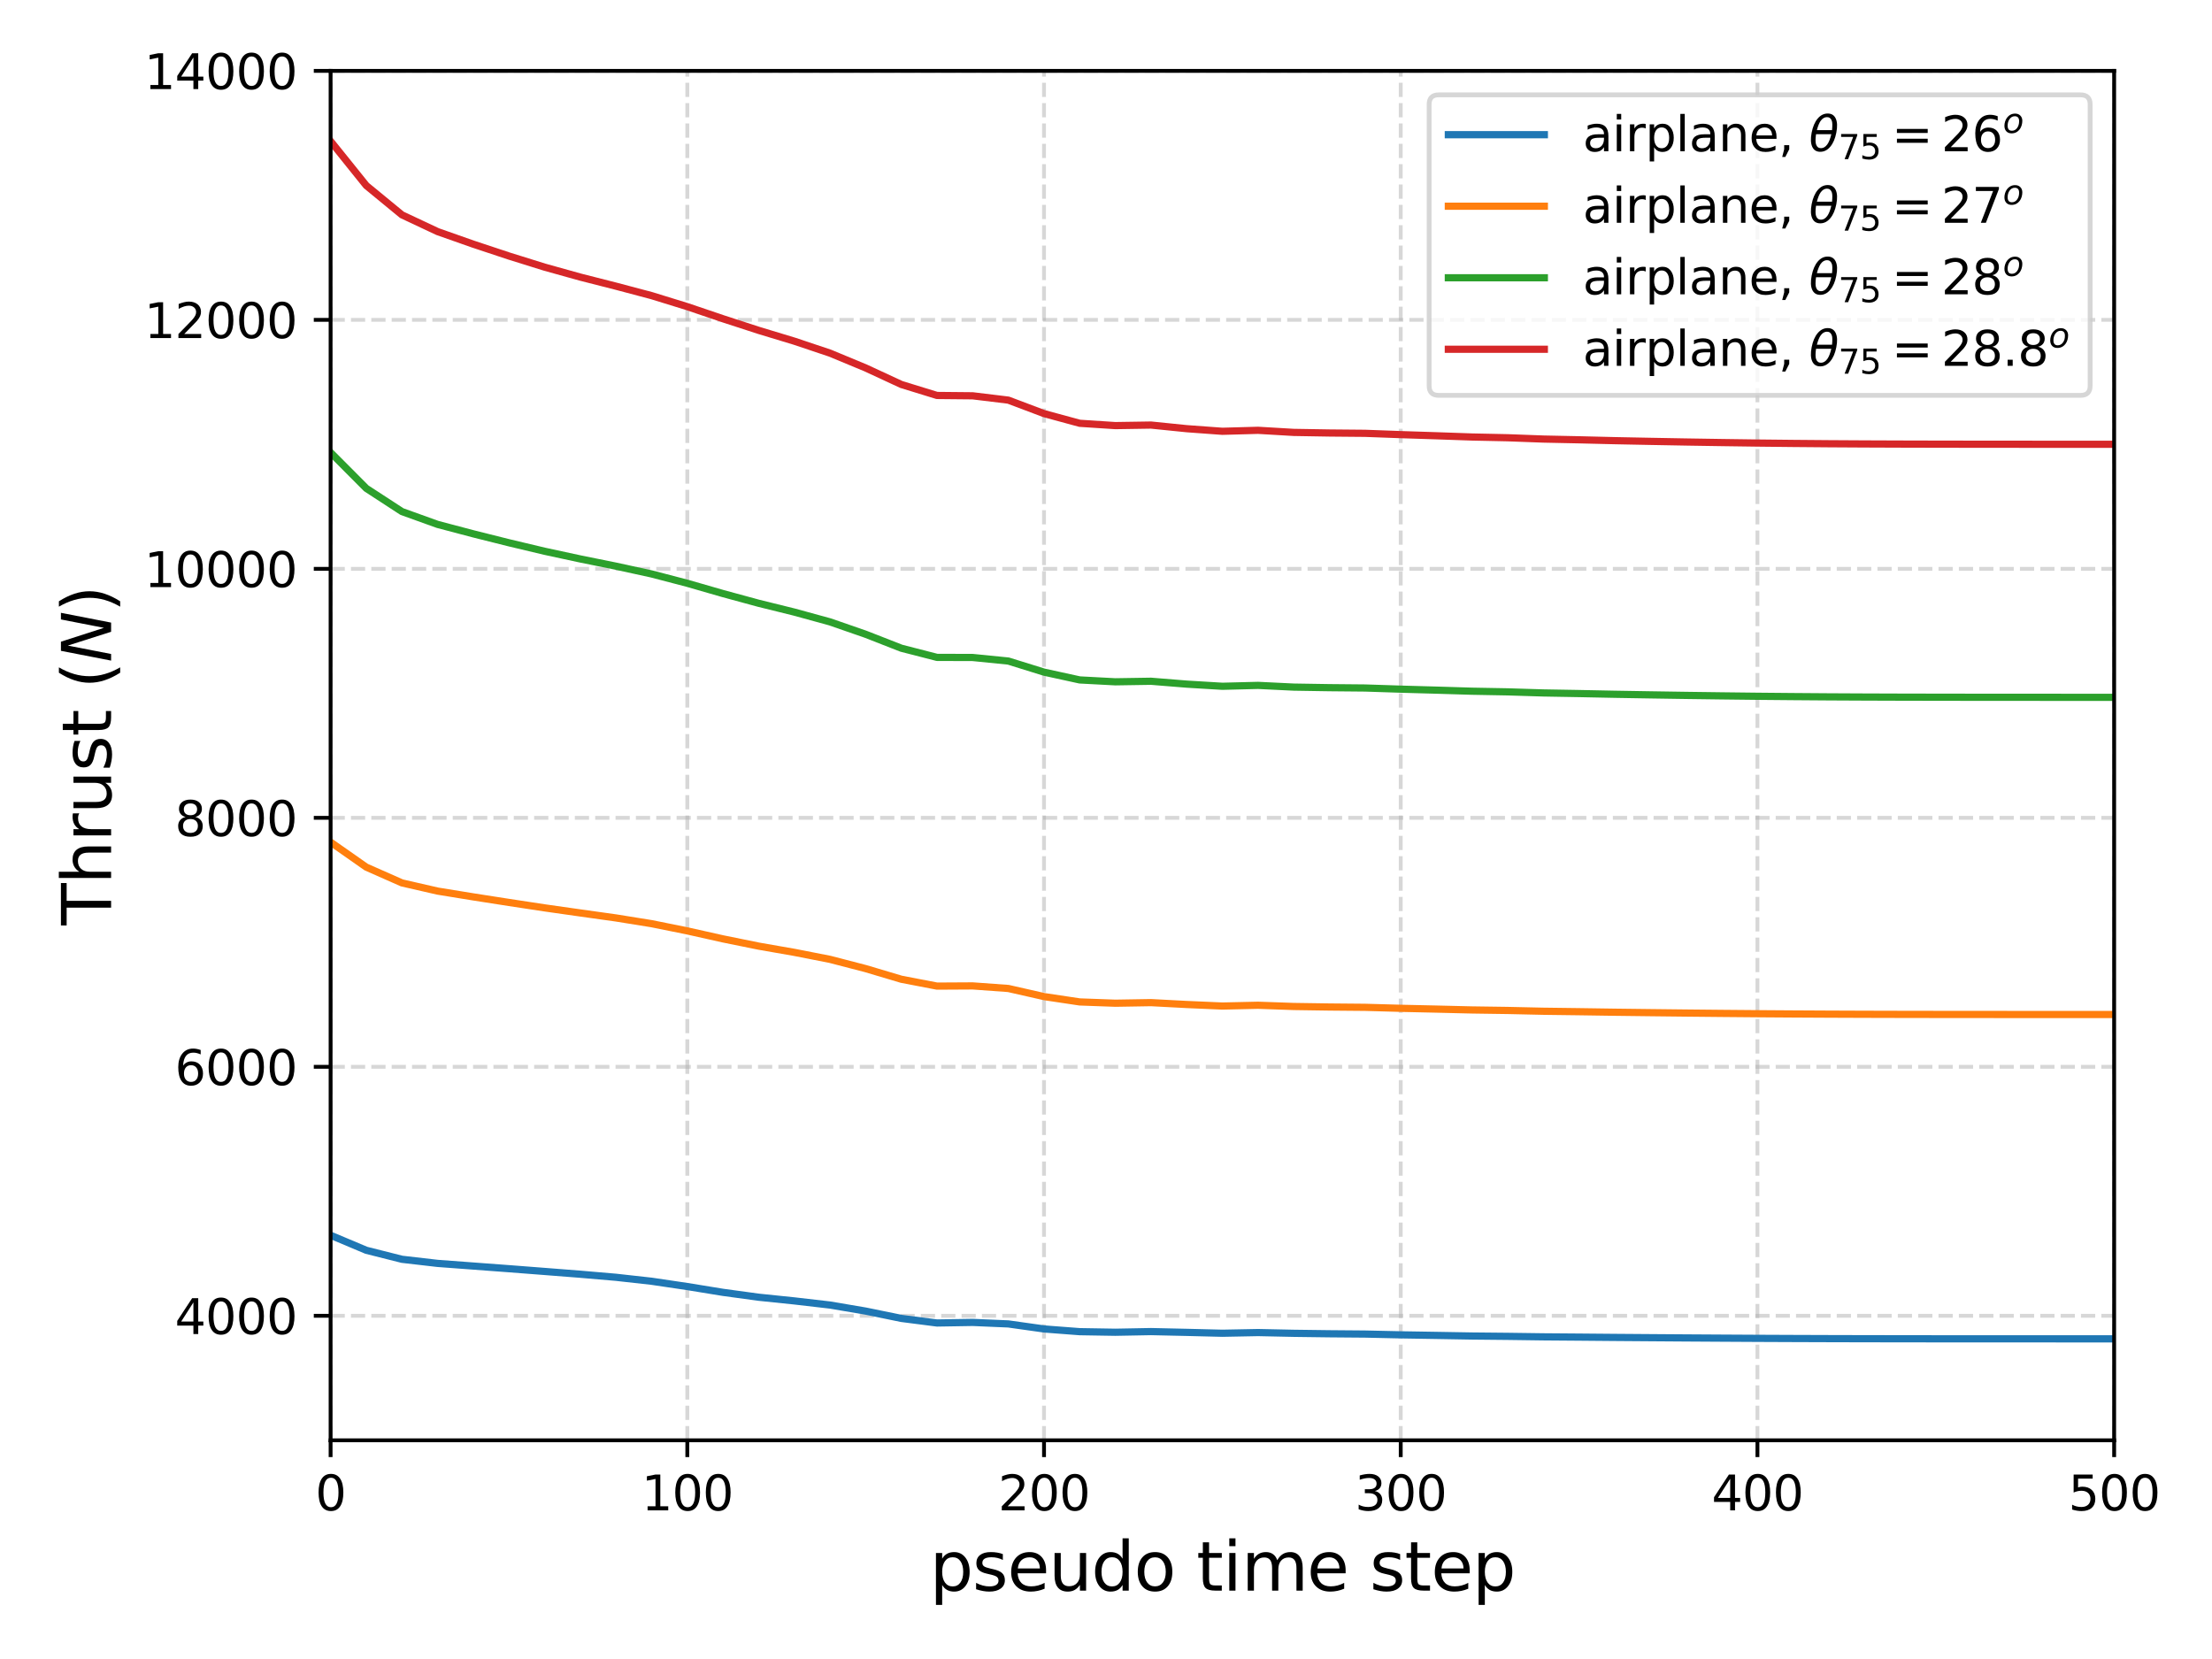 <?xml version="1.0" encoding="utf-8" standalone="no"?>
<!DOCTYPE svg PUBLIC "-//W3C//DTD SVG 1.1//EN"
  "http://www.w3.org/Graphics/SVG/1.1/DTD/svg11.dtd">
<svg height="345.6pt" version="1.1" viewBox="0 0 460.8 345.6" width="460.8pt" xmlns="http://www.w3.org/2000/svg" xmlns:xlink="http://www.w3.org/1999/xlink">
 <defs>
  <style type="text/css">*{stroke-linecap:butt;stroke-linejoin:round;}</style>
 </defs>
 <g id="figure_1">
  <g id="patch_1">
   <path d="M 0 345.6 
L 460.8 345.6 
L 460.8 0 
L 0 0 
z
" style="fill:#ffffff;"/>
  </g>
  <g id="axes_1">
   <g id="patch_2">
    <path d="M 68.87 300.04 
L 440.415 300.04 
L 440.415 14.76 
L 68.87 14.76 
z
" style="fill:#ffffff;"/>
   </g>
   <g id="matplotlib.axis_1">
    <g id="xtick_1">
     <g id="line2d_1">
      <path clip-path="url(#pec493d81c9)" d="M 68.87 300.04 
L 68.87 14.76 
" style="fill:none;stroke:#b0b0b0;stroke-dasharray:2.96,1.28;stroke-dashoffset:0;stroke-opacity:0.5;stroke-width:0.8;"/>
     </g>
     <g id="line2d_2">
      <defs>
       <path d="M 0 0 
L 0 3.5 
" id="m2cbd4345fb" style="stroke:#000000;stroke-width:0.8;"/>
      </defs>
      <g>
       <use style="stroke:#000000;stroke-width:0.8;" x="68.87" xlink:href="#m2cbd4345fb" y="300.04"/>
      </g>
     </g>
     <g id="text_1">
      <!-- 0 -->
      <g transform="translate(65.689 314.638)scale(0.1 -0.1)">
       <defs>
        <path d="M 2034 4250 
Q 1547 4250 1301 3770 
Q 1056 3291 1056 2328 
Q 1056 1369 1301 889 
Q 1547 409 2034 409 
Q 2525 409 2770 889 
Q 3016 1369 3016 2328 
Q 3016 3291 2770 3770 
Q 2525 4250 2034 4250 
z
M 2034 4750 
Q 2819 4750 3233 4129 
Q 3647 3509 3647 2328 
Q 3647 1150 3233 529 
Q 2819 -91 2034 -91 
Q 1250 -91 836 529 
Q 422 1150 422 2328 
Q 422 3509 836 4129 
Q 1250 4750 2034 4750 
z
" id="DejaVuSans-30" transform="scale(0.016)"/>
       </defs>
       <use xlink:href="#DejaVuSans-30"/>
      </g>
     </g>
    </g>
    <g id="xtick_2">
     <g id="line2d_3">
      <path clip-path="url(#pec493d81c9)" d="M 143.179 300.04 
L 143.179 14.76 
" style="fill:none;stroke:#b0b0b0;stroke-dasharray:2.96,1.28;stroke-dashoffset:0;stroke-opacity:0.5;stroke-width:0.8;"/>
     </g>
     <g id="line2d_4">
      <g>
       <use style="stroke:#000000;stroke-width:0.8;" x="143.179" xlink:href="#m2cbd4345fb" y="300.04"/>
      </g>
     </g>
     <g id="text_2">
      <!-- 100 -->
      <g transform="translate(133.635 314.638)scale(0.1 -0.1)">
       <defs>
        <path d="M 794 531 
L 1825 531 
L 1825 4091 
L 703 3866 
L 703 4441 
L 1819 4666 
L 2450 4666 
L 2450 531 
L 3481 531 
L 3481 0 
L 794 0 
L 794 531 
z
" id="DejaVuSans-31" transform="scale(0.016)"/>
       </defs>
       <use xlink:href="#DejaVuSans-31"/>
       <use x="63.623" xlink:href="#DejaVuSans-30"/>
       <use x="127.246" xlink:href="#DejaVuSans-30"/>
      </g>
     </g>
    </g>
    <g id="xtick_3">
     <g id="line2d_5">
      <path clip-path="url(#pec493d81c9)" d="M 217.488 300.04 
L 217.488 14.76 
" style="fill:none;stroke:#b0b0b0;stroke-dasharray:2.96,1.28;stroke-dashoffset:0;stroke-opacity:0.5;stroke-width:0.8;"/>
     </g>
     <g id="line2d_6">
      <g>
       <use style="stroke:#000000;stroke-width:0.8;" x="217.488" xlink:href="#m2cbd4345fb" y="300.04"/>
      </g>
     </g>
     <g id="text_3">
      <!-- 200 -->
      <g transform="translate(207.944 314.638)scale(0.1 -0.1)">
       <defs>
        <path d="M 1228 531 
L 3431 531 
L 3431 0 
L 469 0 
L 469 531 
Q 828 903 1448 1529 
Q 2069 2156 2228 2338 
Q 2531 2678 2651 2914 
Q 2772 3150 2772 3378 
Q 2772 3750 2511 3984 
Q 2250 4219 1831 4219 
Q 1534 4219 1204 4116 
Q 875 4013 500 3803 
L 500 4441 
Q 881 4594 1212 4672 
Q 1544 4750 1819 4750 
Q 2544 4750 2975 4387 
Q 3406 4025 3406 3419 
Q 3406 3131 3298 2873 
Q 3191 2616 2906 2266 
Q 2828 2175 2409 1742 
Q 1991 1309 1228 531 
z
" id="DejaVuSans-32" transform="scale(0.016)"/>
       </defs>
       <use xlink:href="#DejaVuSans-32"/>
       <use x="63.623" xlink:href="#DejaVuSans-30"/>
       <use x="127.246" xlink:href="#DejaVuSans-30"/>
      </g>
     </g>
    </g>
    <g id="xtick_4">
     <g id="line2d_7">
      <path clip-path="url(#pec493d81c9)" d="M 291.797 300.04 
L 291.797 14.76 
" style="fill:none;stroke:#b0b0b0;stroke-dasharray:2.96,1.28;stroke-dashoffset:0;stroke-opacity:0.5;stroke-width:0.8;"/>
     </g>
     <g id="line2d_8">
      <g>
       <use style="stroke:#000000;stroke-width:0.8;" x="291.797" xlink:href="#m2cbd4345fb" y="300.04"/>
      </g>
     </g>
     <g id="text_4">
      <!-- 300 -->
      <g transform="translate(282.253 314.638)scale(0.1 -0.1)">
       <defs>
        <path d="M 2597 2516 
Q 3050 2419 3304 2112 
Q 3559 1806 3559 1356 
Q 3559 666 3084 287 
Q 2609 -91 1734 -91 
Q 1441 -91 1130 -33 
Q 819 25 488 141 
L 488 750 
Q 750 597 1062 519 
Q 1375 441 1716 441 
Q 2309 441 2620 675 
Q 2931 909 2931 1356 
Q 2931 1769 2642 2001 
Q 2353 2234 1838 2234 
L 1294 2234 
L 1294 2753 
L 1863 2753 
Q 2328 2753 2575 2939 
Q 2822 3125 2822 3475 
Q 2822 3834 2567 4026 
Q 2313 4219 1838 4219 
Q 1578 4219 1281 4162 
Q 984 4106 628 3988 
L 628 4550 
Q 988 4650 1302 4700 
Q 1616 4750 1894 4750 
Q 2613 4750 3031 4423 
Q 3450 4097 3450 3541 
Q 3450 3153 3228 2886 
Q 3006 2619 2597 2516 
z
" id="DejaVuSans-33" transform="scale(0.016)"/>
       </defs>
       <use xlink:href="#DejaVuSans-33"/>
       <use x="63.623" xlink:href="#DejaVuSans-30"/>
       <use x="127.246" xlink:href="#DejaVuSans-30"/>
      </g>
     </g>
    </g>
    <g id="xtick_5">
     <g id="line2d_9">
      <path clip-path="url(#pec493d81c9)" d="M 366.106 300.04 
L 366.106 14.76 
" style="fill:none;stroke:#b0b0b0;stroke-dasharray:2.96,1.28;stroke-dashoffset:0;stroke-opacity:0.5;stroke-width:0.8;"/>
     </g>
     <g id="line2d_10">
      <g>
       <use style="stroke:#000000;stroke-width:0.8;" x="366.106" xlink:href="#m2cbd4345fb" y="300.04"/>
      </g>
     </g>
     <g id="text_5">
      <!-- 400 -->
      <g transform="translate(356.562 314.638)scale(0.1 -0.1)">
       <defs>
        <path d="M 2419 4116 
L 825 1625 
L 2419 1625 
L 2419 4116 
z
M 2253 4666 
L 3047 4666 
L 3047 1625 
L 3713 1625 
L 3713 1100 
L 3047 1100 
L 3047 0 
L 2419 0 
L 2419 1100 
L 313 1100 
L 313 1709 
L 2253 4666 
z
" id="DejaVuSans-34" transform="scale(0.016)"/>
       </defs>
       <use xlink:href="#DejaVuSans-34"/>
       <use x="63.623" xlink:href="#DejaVuSans-30"/>
       <use x="127.246" xlink:href="#DejaVuSans-30"/>
      </g>
     </g>
    </g>
    <g id="xtick_6">
     <g id="line2d_11">
      <path clip-path="url(#pec493d81c9)" d="M 440.415 300.04 
L 440.415 14.76 
" style="fill:none;stroke:#b0b0b0;stroke-dasharray:2.96,1.28;stroke-dashoffset:0;stroke-opacity:0.5;stroke-width:0.8;"/>
     </g>
     <g id="line2d_12">
      <g>
       <use style="stroke:#000000;stroke-width:0.8;" x="440.415" xlink:href="#m2cbd4345fb" y="300.04"/>
      </g>
     </g>
     <g id="text_6">
      <!-- 500 -->
      <g transform="translate(430.871 314.638)scale(0.1 -0.1)">
       <defs>
        <path d="M 691 4666 
L 3169 4666 
L 3169 4134 
L 1269 4134 
L 1269 2991 
Q 1406 3038 1543 3061 
Q 1681 3084 1819 3084 
Q 2600 3084 3056 2656 
Q 3513 2228 3513 1497 
Q 3513 744 3044 326 
Q 2575 -91 1722 -91 
Q 1428 -91 1123 -41 
Q 819 9 494 109 
L 494 744 
Q 775 591 1075 516 
Q 1375 441 1709 441 
Q 2250 441 2565 725 
Q 2881 1009 2881 1497 
Q 2881 1984 2565 2268 
Q 2250 2553 1709 2553 
Q 1456 2553 1204 2497 
Q 953 2441 691 2322 
L 691 4666 
z
" id="DejaVuSans-35" transform="scale(0.016)"/>
       </defs>
       <use xlink:href="#DejaVuSans-35"/>
       <use x="63.623" xlink:href="#DejaVuSans-30"/>
       <use x="127.246" xlink:href="#DejaVuSans-30"/>
      </g>
     </g>
    </g>
    <g id="text_7">
     <!-- pseudo time step -->
     <g transform="translate(193.676 331.356)scale(0.14 -0.14)">
      <defs>
       <path d="M 1159 525 
L 1159 -1331 
L 581 -1331 
L 581 3500 
L 1159 3500 
L 1159 2969 
Q 1341 3281 1617 3432 
Q 1894 3584 2278 3584 
Q 2916 3584 3314 3078 
Q 3713 2572 3713 1747 
Q 3713 922 3314 415 
Q 2916 -91 2278 -91 
Q 1894 -91 1617 61 
Q 1341 213 1159 525 
z
M 3116 1747 
Q 3116 2381 2855 2742 
Q 2594 3103 2138 3103 
Q 1681 3103 1420 2742 
Q 1159 2381 1159 1747 
Q 1159 1113 1420 752 
Q 1681 391 2138 391 
Q 2594 391 2855 752 
Q 3116 1113 3116 1747 
z
" id="DejaVuSans-70" transform="scale(0.016)"/>
       <path d="M 2834 3397 
L 2834 2853 
Q 2591 2978 2328 3040 
Q 2066 3103 1784 3103 
Q 1356 3103 1142 2972 
Q 928 2841 928 2578 
Q 928 2378 1081 2264 
Q 1234 2150 1697 2047 
L 1894 2003 
Q 2506 1872 2764 1633 
Q 3022 1394 3022 966 
Q 3022 478 2636 193 
Q 2250 -91 1575 -91 
Q 1294 -91 989 -36 
Q 684 19 347 128 
L 347 722 
Q 666 556 975 473 
Q 1284 391 1588 391 
Q 1994 391 2212 530 
Q 2431 669 2431 922 
Q 2431 1156 2273 1281 
Q 2116 1406 1581 1522 
L 1381 1569 
Q 847 1681 609 1914 
Q 372 2147 372 2553 
Q 372 3047 722 3315 
Q 1072 3584 1716 3584 
Q 2034 3584 2315 3537 
Q 2597 3491 2834 3397 
z
" id="DejaVuSans-73" transform="scale(0.016)"/>
       <path d="M 3597 1894 
L 3597 1613 
L 953 1613 
Q 991 1019 1311 708 
Q 1631 397 2203 397 
Q 2534 397 2845 478 
Q 3156 559 3463 722 
L 3463 178 
Q 3153 47 2828 -22 
Q 2503 -91 2169 -91 
Q 1331 -91 842 396 
Q 353 884 353 1716 
Q 353 2575 817 3079 
Q 1281 3584 2069 3584 
Q 2775 3584 3186 3129 
Q 3597 2675 3597 1894 
z
M 3022 2063 
Q 3016 2534 2758 2815 
Q 2500 3097 2075 3097 
Q 1594 3097 1305 2825 
Q 1016 2553 972 2059 
L 3022 2063 
z
" id="DejaVuSans-65" transform="scale(0.016)"/>
       <path d="M 544 1381 
L 544 3500 
L 1119 3500 
L 1119 1403 
Q 1119 906 1312 657 
Q 1506 409 1894 409 
Q 2359 409 2629 706 
Q 2900 1003 2900 1516 
L 2900 3500 
L 3475 3500 
L 3475 0 
L 2900 0 
L 2900 538 
Q 2691 219 2414 64 
Q 2138 -91 1772 -91 
Q 1169 -91 856 284 
Q 544 659 544 1381 
z
M 1991 3584 
L 1991 3584 
z
" id="DejaVuSans-75" transform="scale(0.016)"/>
       <path d="M 2906 2969 
L 2906 4863 
L 3481 4863 
L 3481 0 
L 2906 0 
L 2906 525 
Q 2725 213 2448 61 
Q 2172 -91 1784 -91 
Q 1150 -91 751 415 
Q 353 922 353 1747 
Q 353 2572 751 3078 
Q 1150 3584 1784 3584 
Q 2172 3584 2448 3432 
Q 2725 3281 2906 2969 
z
M 947 1747 
Q 947 1113 1208 752 
Q 1469 391 1925 391 
Q 2381 391 2643 752 
Q 2906 1113 2906 1747 
Q 2906 2381 2643 2742 
Q 2381 3103 1925 3103 
Q 1469 3103 1208 2742 
Q 947 2381 947 1747 
z
" id="DejaVuSans-64" transform="scale(0.016)"/>
       <path d="M 1959 3097 
Q 1497 3097 1228 2736 
Q 959 2375 959 1747 
Q 959 1119 1226 758 
Q 1494 397 1959 397 
Q 2419 397 2687 759 
Q 2956 1122 2956 1747 
Q 2956 2369 2687 2733 
Q 2419 3097 1959 3097 
z
M 1959 3584 
Q 2709 3584 3137 3096 
Q 3566 2609 3566 1747 
Q 3566 888 3137 398 
Q 2709 -91 1959 -91 
Q 1206 -91 779 398 
Q 353 888 353 1747 
Q 353 2609 779 3096 
Q 1206 3584 1959 3584 
z
" id="DejaVuSans-6f" transform="scale(0.016)"/>
       <path id="DejaVuSans-20" transform="scale(0.016)"/>
       <path d="M 1172 4494 
L 1172 3500 
L 2356 3500 
L 2356 3053 
L 1172 3053 
L 1172 1153 
Q 1172 725 1289 603 
Q 1406 481 1766 481 
L 2356 481 
L 2356 0 
L 1766 0 
Q 1100 0 847 248 
Q 594 497 594 1153 
L 594 3053 
L 172 3053 
L 172 3500 
L 594 3500 
L 594 4494 
L 1172 4494 
z
" id="DejaVuSans-74" transform="scale(0.016)"/>
       <path d="M 603 3500 
L 1178 3500 
L 1178 0 
L 603 0 
L 603 3500 
z
M 603 4863 
L 1178 4863 
L 1178 4134 
L 603 4134 
L 603 4863 
z
" id="DejaVuSans-69" transform="scale(0.016)"/>
       <path d="M 3328 2828 
Q 3544 3216 3844 3400 
Q 4144 3584 4550 3584 
Q 5097 3584 5394 3201 
Q 5691 2819 5691 2113 
L 5691 0 
L 5113 0 
L 5113 2094 
Q 5113 2597 4934 2840 
Q 4756 3084 4391 3084 
Q 3944 3084 3684 2787 
Q 3425 2491 3425 1978 
L 3425 0 
L 2847 0 
L 2847 2094 
Q 2847 2600 2669 2842 
Q 2491 3084 2119 3084 
Q 1678 3084 1418 2786 
Q 1159 2488 1159 1978 
L 1159 0 
L 581 0 
L 581 3500 
L 1159 3500 
L 1159 2956 
Q 1356 3278 1631 3431 
Q 1906 3584 2284 3584 
Q 2666 3584 2933 3390 
Q 3200 3197 3328 2828 
z
" id="DejaVuSans-6d" transform="scale(0.016)"/>
      </defs>
      <use xlink:href="#DejaVuSans-70"/>
      <use x="63.477" xlink:href="#DejaVuSans-73"/>
      <use x="115.576" xlink:href="#DejaVuSans-65"/>
      <use x="177.1" xlink:href="#DejaVuSans-75"/>
      <use x="240.479" xlink:href="#DejaVuSans-64"/>
      <use x="303.955" xlink:href="#DejaVuSans-6f"/>
      <use x="365.137" xlink:href="#DejaVuSans-20"/>
      <use x="396.924" xlink:href="#DejaVuSans-74"/>
      <use x="436.133" xlink:href="#DejaVuSans-69"/>
      <use x="463.916" xlink:href="#DejaVuSans-6d"/>
      <use x="561.328" xlink:href="#DejaVuSans-65"/>
      <use x="622.852" xlink:href="#DejaVuSans-20"/>
      <use x="654.639" xlink:href="#DejaVuSans-73"/>
      <use x="706.738" xlink:href="#DejaVuSans-74"/>
      <use x="745.947" xlink:href="#DejaVuSans-65"/>
      <use x="807.471" xlink:href="#DejaVuSans-70"/>
     </g>
    </g>
   </g>
   <g id="matplotlib.axis_2">
    <g id="ytick_1">
     <g id="line2d_13">
      <path clip-path="url(#pec493d81c9)" d="M 68.87 274.105 
L 440.415 274.105 
" style="fill:none;stroke:#b0b0b0;stroke-dasharray:2.96,1.28;stroke-dashoffset:0;stroke-opacity:0.5;stroke-width:0.8;"/>
     </g>
     <g id="line2d_14">
      <defs>
       <path d="M 0 0 
L -3.5 0 
" id="md52e2f20f4" style="stroke:#000000;stroke-width:0.8;"/>
      </defs>
      <g>
       <use style="stroke:#000000;stroke-width:0.8;" x="68.87" xlink:href="#md52e2f20f4" y="274.105"/>
      </g>
     </g>
     <g id="text_8">
      <!-- 4000 -->
      <g transform="translate(36.42 277.905)scale(0.1 -0.1)">
       <use xlink:href="#DejaVuSans-34"/>
       <use x="63.623" xlink:href="#DejaVuSans-30"/>
       <use x="127.246" xlink:href="#DejaVuSans-30"/>
       <use x="190.869" xlink:href="#DejaVuSans-30"/>
      </g>
     </g>
    </g>
    <g id="ytick_2">
     <g id="line2d_15">
      <path clip-path="url(#pec493d81c9)" d="M 68.87 222.236 
L 440.415 222.236 
" style="fill:none;stroke:#b0b0b0;stroke-dasharray:2.96,1.28;stroke-dashoffset:0;stroke-opacity:0.5;stroke-width:0.8;"/>
     </g>
     <g id="line2d_16">
      <g>
       <use style="stroke:#000000;stroke-width:0.8;" x="68.87" xlink:href="#md52e2f20f4" y="222.236"/>
      </g>
     </g>
     <g id="text_9">
      <!-- 6000 -->
      <g transform="translate(36.42 226.036)scale(0.1 -0.1)">
       <defs>
        <path d="M 2113 2584 
Q 1688 2584 1439 2293 
Q 1191 2003 1191 1497 
Q 1191 994 1439 701 
Q 1688 409 2113 409 
Q 2538 409 2786 701 
Q 3034 994 3034 1497 
Q 3034 2003 2786 2293 
Q 2538 2584 2113 2584 
z
M 3366 4563 
L 3366 3988 
Q 3128 4100 2886 4159 
Q 2644 4219 2406 4219 
Q 1781 4219 1451 3797 
Q 1122 3375 1075 2522 
Q 1259 2794 1537 2939 
Q 1816 3084 2150 3084 
Q 2853 3084 3261 2657 
Q 3669 2231 3669 1497 
Q 3669 778 3244 343 
Q 2819 -91 2113 -91 
Q 1303 -91 875 529 
Q 447 1150 447 2328 
Q 447 3434 972 4092 
Q 1497 4750 2381 4750 
Q 2619 4750 2861 4703 
Q 3103 4656 3366 4563 
z
" id="DejaVuSans-36" transform="scale(0.016)"/>
       </defs>
       <use xlink:href="#DejaVuSans-36"/>
       <use x="63.623" xlink:href="#DejaVuSans-30"/>
       <use x="127.246" xlink:href="#DejaVuSans-30"/>
       <use x="190.869" xlink:href="#DejaVuSans-30"/>
      </g>
     </g>
    </g>
    <g id="ytick_3">
     <g id="line2d_17">
      <path clip-path="url(#pec493d81c9)" d="M 68.87 170.367 
L 440.415 170.367 
" style="fill:none;stroke:#b0b0b0;stroke-dasharray:2.96,1.28;stroke-dashoffset:0;stroke-opacity:0.5;stroke-width:0.8;"/>
     </g>
     <g id="line2d_18">
      <g>
       <use style="stroke:#000000;stroke-width:0.8;" x="68.87" xlink:href="#md52e2f20f4" y="170.367"/>
      </g>
     </g>
     <g id="text_10">
      <!-- 8000 -->
      <g transform="translate(36.42 174.166)scale(0.1 -0.1)">
       <defs>
        <path d="M 2034 2216 
Q 1584 2216 1326 1975 
Q 1069 1734 1069 1313 
Q 1069 891 1326 650 
Q 1584 409 2034 409 
Q 2484 409 2743 651 
Q 3003 894 3003 1313 
Q 3003 1734 2745 1975 
Q 2488 2216 2034 2216 
z
M 1403 2484 
Q 997 2584 770 2862 
Q 544 3141 544 3541 
Q 544 4100 942 4425 
Q 1341 4750 2034 4750 
Q 2731 4750 3128 4425 
Q 3525 4100 3525 3541 
Q 3525 3141 3298 2862 
Q 3072 2584 2669 2484 
Q 3125 2378 3379 2068 
Q 3634 1759 3634 1313 
Q 3634 634 3220 271 
Q 2806 -91 2034 -91 
Q 1263 -91 848 271 
Q 434 634 434 1313 
Q 434 1759 690 2068 
Q 947 2378 1403 2484 
z
M 1172 3481 
Q 1172 3119 1398 2916 
Q 1625 2713 2034 2713 
Q 2441 2713 2670 2916 
Q 2900 3119 2900 3481 
Q 2900 3844 2670 4047 
Q 2441 4250 2034 4250 
Q 1625 4250 1398 4047 
Q 1172 3844 1172 3481 
z
" id="DejaVuSans-38" transform="scale(0.016)"/>
       </defs>
       <use xlink:href="#DejaVuSans-38"/>
       <use x="63.623" xlink:href="#DejaVuSans-30"/>
       <use x="127.246" xlink:href="#DejaVuSans-30"/>
       <use x="190.869" xlink:href="#DejaVuSans-30"/>
      </g>
     </g>
    </g>
    <g id="ytick_4">
     <g id="line2d_19">
      <path clip-path="url(#pec493d81c9)" d="M 68.87 118.498 
L 440.415 118.498 
" style="fill:none;stroke:#b0b0b0;stroke-dasharray:2.96,1.28;stroke-dashoffset:0;stroke-opacity:0.5;stroke-width:0.8;"/>
     </g>
     <g id="line2d_20">
      <g>
       <use style="stroke:#000000;stroke-width:0.8;" x="68.87" xlink:href="#md52e2f20f4" y="118.498"/>
      </g>
     </g>
     <g id="text_11">
      <!-- 10000 -->
      <g transform="translate(30.058 122.297)scale(0.1 -0.1)">
       <use xlink:href="#DejaVuSans-31"/>
       <use x="63.623" xlink:href="#DejaVuSans-30"/>
       <use x="127.246" xlink:href="#DejaVuSans-30"/>
       <use x="190.869" xlink:href="#DejaVuSans-30"/>
       <use x="254.492" xlink:href="#DejaVuSans-30"/>
      </g>
     </g>
    </g>
    <g id="ytick_5">
     <g id="line2d_21">
      <path clip-path="url(#pec493d81c9)" d="M 68.87 66.629 
L 440.415 66.629 
" style="fill:none;stroke:#b0b0b0;stroke-dasharray:2.96,1.28;stroke-dashoffset:0;stroke-opacity:0.5;stroke-width:0.8;"/>
     </g>
     <g id="line2d_22">
      <g>
       <use style="stroke:#000000;stroke-width:0.8;" x="68.87" xlink:href="#md52e2f20f4" y="66.629"/>
      </g>
     </g>
     <g id="text_12">
      <!-- 12000 -->
      <g transform="translate(30.058 70.428)scale(0.1 -0.1)">
       <use xlink:href="#DejaVuSans-31"/>
       <use x="63.623" xlink:href="#DejaVuSans-32"/>
       <use x="127.246" xlink:href="#DejaVuSans-30"/>
       <use x="190.869" xlink:href="#DejaVuSans-30"/>
       <use x="254.492" xlink:href="#DejaVuSans-30"/>
      </g>
     </g>
    </g>
    <g id="ytick_6">
     <g id="line2d_23">
      <path clip-path="url(#pec493d81c9)" d="M 68.87 14.76 
L 440.415 14.76 
" style="fill:none;stroke:#b0b0b0;stroke-dasharray:2.96,1.28;stroke-dashoffset:0;stroke-opacity:0.5;stroke-width:0.8;"/>
     </g>
     <g id="line2d_24">
      <g>
       <use style="stroke:#000000;stroke-width:0.8;" x="68.87" xlink:href="#md52e2f20f4" y="14.76"/>
      </g>
     </g>
     <g id="text_13">
      <!-- 14000 -->
      <g transform="translate(30.058 18.559)scale(0.1 -0.1)">
       <use xlink:href="#DejaVuSans-31"/>
       <use x="63.623" xlink:href="#DejaVuSans-34"/>
       <use x="127.246" xlink:href="#DejaVuSans-30"/>
       <use x="190.869" xlink:href="#DejaVuSans-30"/>
       <use x="254.492" xlink:href="#DejaVuSans-30"/>
      </g>
     </g>
    </g>
    <g id="text_14">
     <!-- Thrust ($N$) -->
     <g transform="translate(23.146 192.75)rotate(-90)scale(0.14 -0.14)">
      <defs>
       <path d="M -19 4666 
L 3928 4666 
L 3928 4134 
L 2272 4134 
L 2272 0 
L 1638 0 
L 1638 4134 
L -19 4134 
L -19 4666 
z
" id="DejaVuSans-54" transform="scale(0.016)"/>
       <path d="M 3513 2113 
L 3513 0 
L 2938 0 
L 2938 2094 
Q 2938 2591 2744 2837 
Q 2550 3084 2163 3084 
Q 1697 3084 1428 2787 
Q 1159 2491 1159 1978 
L 1159 0 
L 581 0 
L 581 4863 
L 1159 4863 
L 1159 2956 
Q 1366 3272 1645 3428 
Q 1925 3584 2291 3584 
Q 2894 3584 3203 3211 
Q 3513 2838 3513 2113 
z
" id="DejaVuSans-68" transform="scale(0.016)"/>
       <path d="M 2631 2963 
Q 2534 3019 2420 3045 
Q 2306 3072 2169 3072 
Q 1681 3072 1420 2755 
Q 1159 2438 1159 1844 
L 1159 0 
L 581 0 
L 581 3500 
L 1159 3500 
L 1159 2956 
Q 1341 3275 1631 3429 
Q 1922 3584 2338 3584 
Q 2397 3584 2469 3576 
Q 2541 3569 2628 3553 
L 2631 2963 
z
" id="DejaVuSans-72" transform="scale(0.016)"/>
       <path d="M 1984 4856 
Q 1566 4138 1362 3434 
Q 1159 2731 1159 2009 
Q 1159 1288 1364 580 
Q 1569 -128 1984 -844 
L 1484 -844 
Q 1016 -109 783 600 
Q 550 1309 550 2009 
Q 550 2706 781 3412 
Q 1013 4119 1484 4856 
L 1984 4856 
z
" id="DejaVuSans-28" transform="scale(0.016)"/>
       <path d="M 1081 4666 
L 1931 4666 
L 3219 666 
L 4000 4666 
L 4616 4666 
L 3706 0 
L 2853 0 
L 1569 4025 
L 788 0 
L 172 0 
L 1081 4666 
z
" id="DejaVuSans-Oblique-4e" transform="scale(0.016)"/>
       <path d="M 513 4856 
L 1013 4856 
Q 1481 4119 1714 3412 
Q 1947 2706 1947 2009 
Q 1947 1309 1714 600 
Q 1481 -109 1013 -844 
L 513 -844 
Q 928 -128 1133 580 
Q 1338 1288 1338 2009 
Q 1338 2731 1133 3434 
Q 928 4138 513 4856 
z
" id="DejaVuSans-29" transform="scale(0.016)"/>
      </defs>
      <use transform="translate(0 0.016)" xlink:href="#DejaVuSans-54"/>
      <use transform="translate(61.084 0.016)" xlink:href="#DejaVuSans-68"/>
      <use transform="translate(124.463 0.016)" xlink:href="#DejaVuSans-72"/>
      <use transform="translate(165.576 0.016)" xlink:href="#DejaVuSans-75"/>
      <use transform="translate(228.955 0.016)" xlink:href="#DejaVuSans-73"/>
      <use transform="translate(281.055 0.016)" xlink:href="#DejaVuSans-74"/>
      <use transform="translate(320.264 0.016)" xlink:href="#DejaVuSans-20"/>
      <use transform="translate(352.051 0.016)" xlink:href="#DejaVuSans-28"/>
      <use transform="translate(391.064 0.016)" xlink:href="#DejaVuSans-Oblique-4e"/>
      <use transform="translate(465.869 0.016)" xlink:href="#DejaVuSans-29"/>
     </g>
    </g>
   </g>
   <g id="line2d_25">
    <path clip-path="url(#pec493d81c9)" d="M 68.87 257.328 
L 76.301 260.456 
L 83.732 262.331 
L 91.163 263.188 
L 98.594 263.741 
L 106.025 264.293 
L 113.455 264.866 
L 120.886 265.445 
L 128.317 266.082 
L 135.748 266.908 
L 143.179 268.009 
L 150.61 269.22 
L 158.041 270.234 
L 165.472 271.002 
L 172.903 271.862 
L 180.333 273.124 
L 187.764 274.649 
L 195.195 275.604 
L 202.626 275.482 
L 210.057 275.799 
L 217.488 276.845 
L 224.919 277.41 
L 232.35 277.532 
L 239.781 277.394 
L 247.212 277.557 
L 254.643 277.74 
L 262.073 277.596 
L 269.504 277.752 
L 276.935 277.849 
L 284.366 277.909 
L 291.797 278.071 
L 299.228 278.19 
L 306.659 278.317 
L 314.09 278.388 
L 321.521 278.488 
L 328.952 278.545 
L 336.382 278.609 
L 343.813 278.664 
L 351.244 278.716 
L 358.675 278.761 
L 366.106 278.802 
L 373.537 278.834 
L 380.968 278.859 
L 388.399 278.877 
L 395.83 278.888 
L 403.26 278.896 
L 410.691 278.901 
L 418.122 278.904 
L 425.553 278.906 
L 432.984 278.907 
L 440.415 278.907 
L 442.644 278.907 
" style="fill:none;stroke:#1f77b4;stroke-linecap:square;stroke-width:1.5;"/>
   </g>
   <g id="line2d_26">
    <path clip-path="url(#pec493d81c9)" d="M 68.87 175.437 
L 76.301 180.641 
L 83.732 183.925 
L 91.163 185.63 
L 98.594 186.837 
L 106.025 187.997 
L 113.455 189.126 
L 120.886 190.183 
L 128.317 191.224 
L 135.748 192.421 
L 143.179 193.921 
L 150.61 195.586 
L 158.041 197.095 
L 165.472 198.393 
L 172.903 199.851 
L 180.333 201.781 
L 187.764 203.995 
L 195.195 205.424 
L 202.626 205.383 
L 210.057 205.92 
L 217.488 207.605 
L 224.919 208.72 
L 232.35 208.988 
L 239.781 208.865 
L 247.212 209.256 
L 254.643 209.577 
L 262.073 209.411 
L 269.504 209.67 
L 276.935 209.779 
L 284.366 209.845 
L 291.797 210.049 
L 299.228 210.212 
L 306.659 210.39 
L 314.09 210.496 
L 321.521 210.66 
L 328.952 210.755 
L 336.382 210.864 
L 343.813 210.954 
L 351.244 211.038 
L 358.675 211.111 
L 366.106 211.175 
L 373.537 211.226 
L 380.968 211.266 
L 388.399 211.294 
L 395.83 211.313 
L 403.26 211.324 
L 410.691 211.332 
L 418.122 211.336 
L 425.553 211.339 
L 432.984 211.341 
L 440.415 211.341 
L 447.103 211.342 
" style="fill:none;stroke:#ff7f0e;stroke-linecap:square;stroke-width:1.5;"/>
   </g>
   <g id="line2d_27">
    <path clip-path="url(#pec493d81c9)" d="M 68.87 94.263 
L 76.301 101.73 
L 83.732 106.571 
L 91.163 109.244 
L 98.594 111.207 
L 106.025 113.068 
L 113.455 114.836 
L 120.886 116.439 
L 128.317 117.943 
L 135.748 119.566 
L 143.179 121.509 
L 150.61 123.653 
L 158.041 125.673 
L 165.472 127.509 
L 172.903 129.549 
L 180.333 132.128 
L 187.764 135.034 
L 195.195 136.945 
L 202.626 136.968 
L 210.057 137.709 
L 217.488 140.016 
L 224.919 141.641 
L 232.35 142.033 
L 239.781 141.917 
L 247.212 142.516 
L 254.643 142.964 
L 262.073 142.777 
L 269.504 143.136 
L 276.935 143.255 
L 284.366 143.323 
L 291.797 143.564 
L 299.228 143.769 
L 306.659 143.992 
L 314.09 144.126 
L 321.521 144.352 
L 328.952 144.48 
L 336.382 144.629 
L 343.813 144.751 
L 351.244 144.864 
L 358.675 144.961 
L 366.106 145.047 
L 373.537 145.114 
L 380.968 145.168 
L 388.399 145.204 
L 395.83 145.228 
L 403.26 145.243 
L 410.691 145.253 
L 418.122 145.259 
L 425.553 145.262 
L 432.984 145.264 
L 440.415 145.266 
L 447.846 145.266 
L 450.075 145.266 
" style="fill:none;stroke:#2ca02c;stroke-linecap:square;stroke-width:1.5;"/>
   </g>
   <g id="line2d_28">
    <path clip-path="url(#pec493d81c9)" d="M 68.87 29.41 
L 76.301 38.652 
L 83.732 44.757 
L 91.163 48.248 
L 98.594 50.866 
L 106.025 53.334 
L 113.455 55.651 
L 120.886 57.723 
L 128.317 59.617 
L 135.748 61.587 
L 143.179 63.881 
L 150.61 66.403 
L 158.041 68.82 
L 165.472 71.072 
L 172.903 73.564 
L 180.333 76.648 
L 187.764 80.093 
L 195.195 82.382 
L 202.626 82.453 
L 210.057 83.355 
L 217.488 86.159 
L 224.919 88.178 
L 232.35 88.661 
L 239.781 88.547 
L 247.212 89.302 
L 254.643 89.845 
L 262.073 89.641 
L 269.504 90.077 
L 276.935 90.201 
L 284.366 90.268 
L 291.797 90.54 
L 299.228 90.778 
L 306.659 91.035 
L 314.09 91.19 
L 321.521 91.464 
L 328.952 91.617 
L 336.382 91.797 
L 343.813 91.943 
L 351.244 92.077 
L 358.675 92.193 
L 366.106 92.295 
L 373.537 92.375 
L 380.968 92.438 
L 388.399 92.481 
L 395.83 92.509 
L 403.26 92.527 
L 410.691 92.538 
L 418.122 92.545 
L 425.553 92.549 
L 432.984 92.551 
L 440.415 92.552 
L 447.846 92.553 
L 451.561 92.553 
" style="fill:none;stroke:#d62728;stroke-linecap:square;stroke-width:1.5;"/>
   </g>
   <g id="patch_3">
    <path d="M 68.87 300.04 
L 68.87 14.76 
" style="fill:none;stroke:#000000;stroke-linecap:square;stroke-linejoin:miter;stroke-width:0.8;"/>
   </g>
   <g id="patch_4">
    <path d="M 440.415 300.04 
L 440.415 14.76 
" style="fill:none;stroke:#000000;stroke-linecap:square;stroke-linejoin:miter;stroke-width:0.8;"/>
   </g>
   <g id="patch_5">
    <path d="M 68.87 300.04 
L 440.415 300.04 
" style="fill:none;stroke:#000000;stroke-linecap:square;stroke-linejoin:miter;stroke-width:0.8;"/>
   </g>
   <g id="patch_6">
    <path d="M 68.87 14.76 
L 440.415 14.76 
" style="fill:none;stroke:#000000;stroke-linecap:square;stroke-linejoin:miter;stroke-width:0.8;"/>
   </g>
   <g id="legend_1">
    <g id="patch_7">
     <path d="M 299.715 82.36 
L 433.415 82.36 
Q 435.415 82.36 435.415 80.36 
L 435.415 21.76 
Q 435.415 19.76 433.415 19.76 
L 299.715 19.76 
Q 297.715 19.76 297.715 21.76 
L 297.715 80.36 
Q 297.715 82.36 299.715 82.36 
z
" style="fill:#ffffff;opacity:0.8;stroke:#cccccc;stroke-linejoin:miter;"/>
    </g>
    <g id="line2d_29">
     <path d="M 301.715 28.06 
L 321.715 28.06 
" style="fill:none;stroke:#1f77b4;stroke-linecap:square;stroke-width:1.5;"/>
    </g>
    <g id="line2d_30"/>
    <g id="text_15">
     <!-- airplane, $\theta_{75}=26^o$ -->
     <g transform="translate(329.715 31.56)scale(0.1 -0.1)">
      <defs>
       <path d="M 2194 1759 
Q 1497 1759 1228 1600 
Q 959 1441 959 1056 
Q 959 750 1161 570 
Q 1363 391 1709 391 
Q 2188 391 2477 730 
Q 2766 1069 2766 1631 
L 2766 1759 
L 2194 1759 
z
M 3341 1997 
L 3341 0 
L 2766 0 
L 2766 531 
Q 2569 213 2275 61 
Q 1981 -91 1556 -91 
Q 1019 -91 701 211 
Q 384 513 384 1019 
Q 384 1609 779 1909 
Q 1175 2209 1959 2209 
L 2766 2209 
L 2766 2266 
Q 2766 2663 2505 2880 
Q 2244 3097 1772 3097 
Q 1472 3097 1187 3025 
Q 903 2953 641 2809 
L 641 3341 
Q 956 3463 1253 3523 
Q 1550 3584 1831 3584 
Q 2591 3584 2966 3190 
Q 3341 2797 3341 1997 
z
" id="DejaVuSans-61" transform="scale(0.016)"/>
       <path d="M 603 4863 
L 1178 4863 
L 1178 0 
L 603 0 
L 603 4863 
z
" id="DejaVuSans-6c" transform="scale(0.016)"/>
       <path d="M 3513 2113 
L 3513 0 
L 2938 0 
L 2938 2094 
Q 2938 2591 2744 2837 
Q 2550 3084 2163 3084 
Q 1697 3084 1428 2787 
Q 1159 2491 1159 1978 
L 1159 0 
L 581 0 
L 581 3500 
L 1159 3500 
L 1159 2956 
Q 1366 3272 1645 3428 
Q 1925 3584 2291 3584 
Q 2894 3584 3203 3211 
Q 3513 2838 3513 2113 
z
" id="DejaVuSans-6e" transform="scale(0.016)"/>
       <path d="M 750 794 
L 1409 794 
L 1409 256 
L 897 -744 
L 494 -744 
L 750 256 
L 750 794 
z
" id="DejaVuSans-2c" transform="scale(0.016)"/>
       <path d="M 2913 2219 
L 925 2219 
Q 791 1284 928 888 
Q 1100 400 1566 400 
Q 2034 400 2391 891 
Q 2703 1322 2913 2219 
z
M 3009 2750 
Q 3094 3638 2984 3950 
Q 2813 4444 2353 4444 
Q 1875 4444 1525 3956 
Q 1250 3563 1034 2750 
L 3009 2750 
z
M 2444 4913 
Q 3194 4913 3494 4250 
Q 3794 3591 3566 2422 
Q 3341 1256 2781 594 
Q 2225 -72 1475 -72 
Q 722 -72 425 594 
Q 128 1256 353 2422 
Q 581 3591 1134 4250 
Q 1691 4913 2444 4913 
z
" id="DejaVuSans-Oblique-3b8" transform="scale(0.016)"/>
       <path d="M 525 4666 
L 3525 4666 
L 3525 4397 
L 1831 0 
L 1172 0 
L 2766 4134 
L 525 4134 
L 525 4666 
z
" id="DejaVuSans-37" transform="scale(0.016)"/>
       <path d="M 678 2906 
L 4684 2906 
L 4684 2381 
L 678 2381 
L 678 2906 
z
M 678 1631 
L 4684 1631 
L 4684 1100 
L 678 1100 
L 678 1631 
z
" id="DejaVuSans-3d" transform="scale(0.016)"/>
       <path d="M 1625 -91 
Q 1009 -91 651 289 
Q 294 669 294 1325 
Q 294 1706 417 2101 
Q 541 2497 738 2766 
Q 1047 3184 1428 3384 
Q 1809 3584 2291 3584 
Q 2888 3584 3255 3212 
Q 3622 2841 3622 2241 
Q 3622 1825 3500 1412 
Q 3378 1000 3181 728 
Q 2875 309 2494 109 
Q 2113 -91 1625 -91 
z
M 891 1344 
Q 891 869 1089 633 
Q 1288 397 1691 397 
Q 2269 397 2648 901 
Q 3028 1406 3028 2181 
Q 3028 2634 2825 2865 
Q 2622 3097 2228 3097 
Q 1903 3097 1650 2945 
Q 1397 2794 1197 2484 
Q 1050 2253 970 1956 
Q 891 1659 891 1344 
z
" id="DejaVuSans-Oblique-6f" transform="scale(0.016)"/>
      </defs>
      <use transform="translate(0 0.519)" xlink:href="#DejaVuSans-61"/>
      <use transform="translate(61.279 0.519)" xlink:href="#DejaVuSans-69"/>
      <use transform="translate(89.062 0.519)" xlink:href="#DejaVuSans-72"/>
      <use transform="translate(130.176 0.519)" xlink:href="#DejaVuSans-70"/>
      <use transform="translate(193.652 0.519)" xlink:href="#DejaVuSans-6c"/>
      <use transform="translate(221.436 0.519)" xlink:href="#DejaVuSans-61"/>
      <use transform="translate(282.715 0.519)" xlink:href="#DejaVuSans-6e"/>
      <use transform="translate(346.094 0.519)" xlink:href="#DejaVuSans-65"/>
      <use transform="translate(407.617 0.519)" xlink:href="#DejaVuSans-2c"/>
      <use transform="translate(439.404 0.519)" xlink:href="#DejaVuSans-20"/>
      <use transform="translate(471.191 0.519)" xlink:href="#DejaVuSans-Oblique-3b8"/>
      <use transform="translate(532.373 -15.887)scale(0.7)" xlink:href="#DejaVuSans-37"/>
      <use transform="translate(576.909 -15.887)scale(0.7)" xlink:href="#DejaVuSans-35"/>
      <use transform="translate(643.662 0.519)" xlink:href="#DejaVuSans-3d"/>
      <use transform="translate(746.934 0.519)" xlink:href="#DejaVuSans-32"/>
      <use transform="translate(810.557 0.519)" xlink:href="#DejaVuSans-36"/>
      <use transform="translate(875.137 38.8)scale(0.7)" xlink:href="#DejaVuSans-Oblique-6f"/>
     </g>
    </g>
    <g id="line2d_31">
     <path d="M 301.715 42.96 
L 321.715 42.96 
" style="fill:none;stroke:#ff7f0e;stroke-linecap:square;stroke-width:1.5;"/>
    </g>
    <g id="line2d_32"/>
    <g id="text_16">
     <!-- airplane, $\theta_{75}=27^o$ -->
     <g transform="translate(329.715 46.46)scale(0.1 -0.1)">
      <use transform="translate(0 0.519)" xlink:href="#DejaVuSans-61"/>
      <use transform="translate(61.279 0.519)" xlink:href="#DejaVuSans-69"/>
      <use transform="translate(89.062 0.519)" xlink:href="#DejaVuSans-72"/>
      <use transform="translate(130.176 0.519)" xlink:href="#DejaVuSans-70"/>
      <use transform="translate(193.652 0.519)" xlink:href="#DejaVuSans-6c"/>
      <use transform="translate(221.436 0.519)" xlink:href="#DejaVuSans-61"/>
      <use transform="translate(282.715 0.519)" xlink:href="#DejaVuSans-6e"/>
      <use transform="translate(346.094 0.519)" xlink:href="#DejaVuSans-65"/>
      <use transform="translate(407.617 0.519)" xlink:href="#DejaVuSans-2c"/>
      <use transform="translate(439.404 0.519)" xlink:href="#DejaVuSans-20"/>
      <use transform="translate(471.191 0.519)" xlink:href="#DejaVuSans-Oblique-3b8"/>
      <use transform="translate(532.373 -15.887)scale(0.7)" xlink:href="#DejaVuSans-37"/>
      <use transform="translate(576.909 -15.887)scale(0.7)" xlink:href="#DejaVuSans-35"/>
      <use transform="translate(643.662 0.519)" xlink:href="#DejaVuSans-3d"/>
      <use transform="translate(746.934 0.519)" xlink:href="#DejaVuSans-32"/>
      <use transform="translate(810.557 0.519)" xlink:href="#DejaVuSans-37"/>
      <use transform="translate(875.137 38.8)scale(0.7)" xlink:href="#DejaVuSans-Oblique-6f"/>
     </g>
    </g>
    <g id="line2d_33">
     <path d="M 301.715 57.86 
L 321.715 57.86 
" style="fill:none;stroke:#2ca02c;stroke-linecap:square;stroke-width:1.5;"/>
    </g>
    <g id="line2d_34"/>
    <g id="text_17">
     <!-- airplane, $\theta_{75}=28^o$ -->
     <g transform="translate(329.715 61.36)scale(0.1 -0.1)">
      <use transform="translate(0 0.519)" xlink:href="#DejaVuSans-61"/>
      <use transform="translate(61.279 0.519)" xlink:href="#DejaVuSans-69"/>
      <use transform="translate(89.062 0.519)" xlink:href="#DejaVuSans-72"/>
      <use transform="translate(130.176 0.519)" xlink:href="#DejaVuSans-70"/>
      <use transform="translate(193.652 0.519)" xlink:href="#DejaVuSans-6c"/>
      <use transform="translate(221.436 0.519)" xlink:href="#DejaVuSans-61"/>
      <use transform="translate(282.715 0.519)" xlink:href="#DejaVuSans-6e"/>
      <use transform="translate(346.094 0.519)" xlink:href="#DejaVuSans-65"/>
      <use transform="translate(407.617 0.519)" xlink:href="#DejaVuSans-2c"/>
      <use transform="translate(439.404 0.519)" xlink:href="#DejaVuSans-20"/>
      <use transform="translate(471.191 0.519)" xlink:href="#DejaVuSans-Oblique-3b8"/>
      <use transform="translate(532.373 -15.887)scale(0.7)" xlink:href="#DejaVuSans-37"/>
      <use transform="translate(576.909 -15.887)scale(0.7)" xlink:href="#DejaVuSans-35"/>
      <use transform="translate(643.662 0.519)" xlink:href="#DejaVuSans-3d"/>
      <use transform="translate(746.934 0.519)" xlink:href="#DejaVuSans-32"/>
      <use transform="translate(810.557 0.519)" xlink:href="#DejaVuSans-38"/>
      <use transform="translate(875.137 38.8)scale(0.7)" xlink:href="#DejaVuSans-Oblique-6f"/>
     </g>
    </g>
    <g id="line2d_35">
     <path d="M 301.715 72.76 
L 321.715 72.76 
" style="fill:none;stroke:#d62728;stroke-linecap:square;stroke-width:1.5;"/>
    </g>
    <g id="line2d_36"/>
    <g id="text_18">
     <!-- airplane, $\theta_{75}=28.8^o$ -->
     <g transform="translate(329.715 76.26)scale(0.1 -0.1)">
      <defs>
       <path d="M 684 794 
L 1344 794 
L 1344 0 
L 684 0 
L 684 794 
z
" id="DejaVuSans-2e" transform="scale(0.016)"/>
      </defs>
      <use transform="translate(0 0.519)" xlink:href="#DejaVuSans-61"/>
      <use transform="translate(61.279 0.519)" xlink:href="#DejaVuSans-69"/>
      <use transform="translate(89.062 0.519)" xlink:href="#DejaVuSans-72"/>
      <use transform="translate(130.176 0.519)" xlink:href="#DejaVuSans-70"/>
      <use transform="translate(193.652 0.519)" xlink:href="#DejaVuSans-6c"/>
      <use transform="translate(221.436 0.519)" xlink:href="#DejaVuSans-61"/>
      <use transform="translate(282.715 0.519)" xlink:href="#DejaVuSans-6e"/>
      <use transform="translate(346.094 0.519)" xlink:href="#DejaVuSans-65"/>
      <use transform="translate(407.617 0.519)" xlink:href="#DejaVuSans-2c"/>
      <use transform="translate(439.404 0.519)" xlink:href="#DejaVuSans-20"/>
      <use transform="translate(471.191 0.519)" xlink:href="#DejaVuSans-Oblique-3b8"/>
      <use transform="translate(532.373 -15.887)scale(0.7)" xlink:href="#DejaVuSans-37"/>
      <use transform="translate(576.909 -15.887)scale(0.7)" xlink:href="#DejaVuSans-35"/>
      <use transform="translate(643.662 0.519)" xlink:href="#DejaVuSans-3d"/>
      <use transform="translate(746.934 0.519)" xlink:href="#DejaVuSans-32"/>
      <use transform="translate(810.557 0.519)" xlink:href="#DejaVuSans-38"/>
      <use transform="translate(874.18 0.519)" xlink:href="#DejaVuSans-2e"/>
      <use transform="translate(905.967 0.519)" xlink:href="#DejaVuSans-38"/>
      <use transform="translate(970.547 38.8)scale(0.7)" xlink:href="#DejaVuSans-Oblique-6f"/>
     </g>
    </g>
   </g>
  </g>
 </g>
 <defs>
  <clipPath id="pec493d81c9">
   <rect height="285.28" width="371.545" x="68.87" y="14.76"/>
  </clipPath>
 </defs>
</svg>
